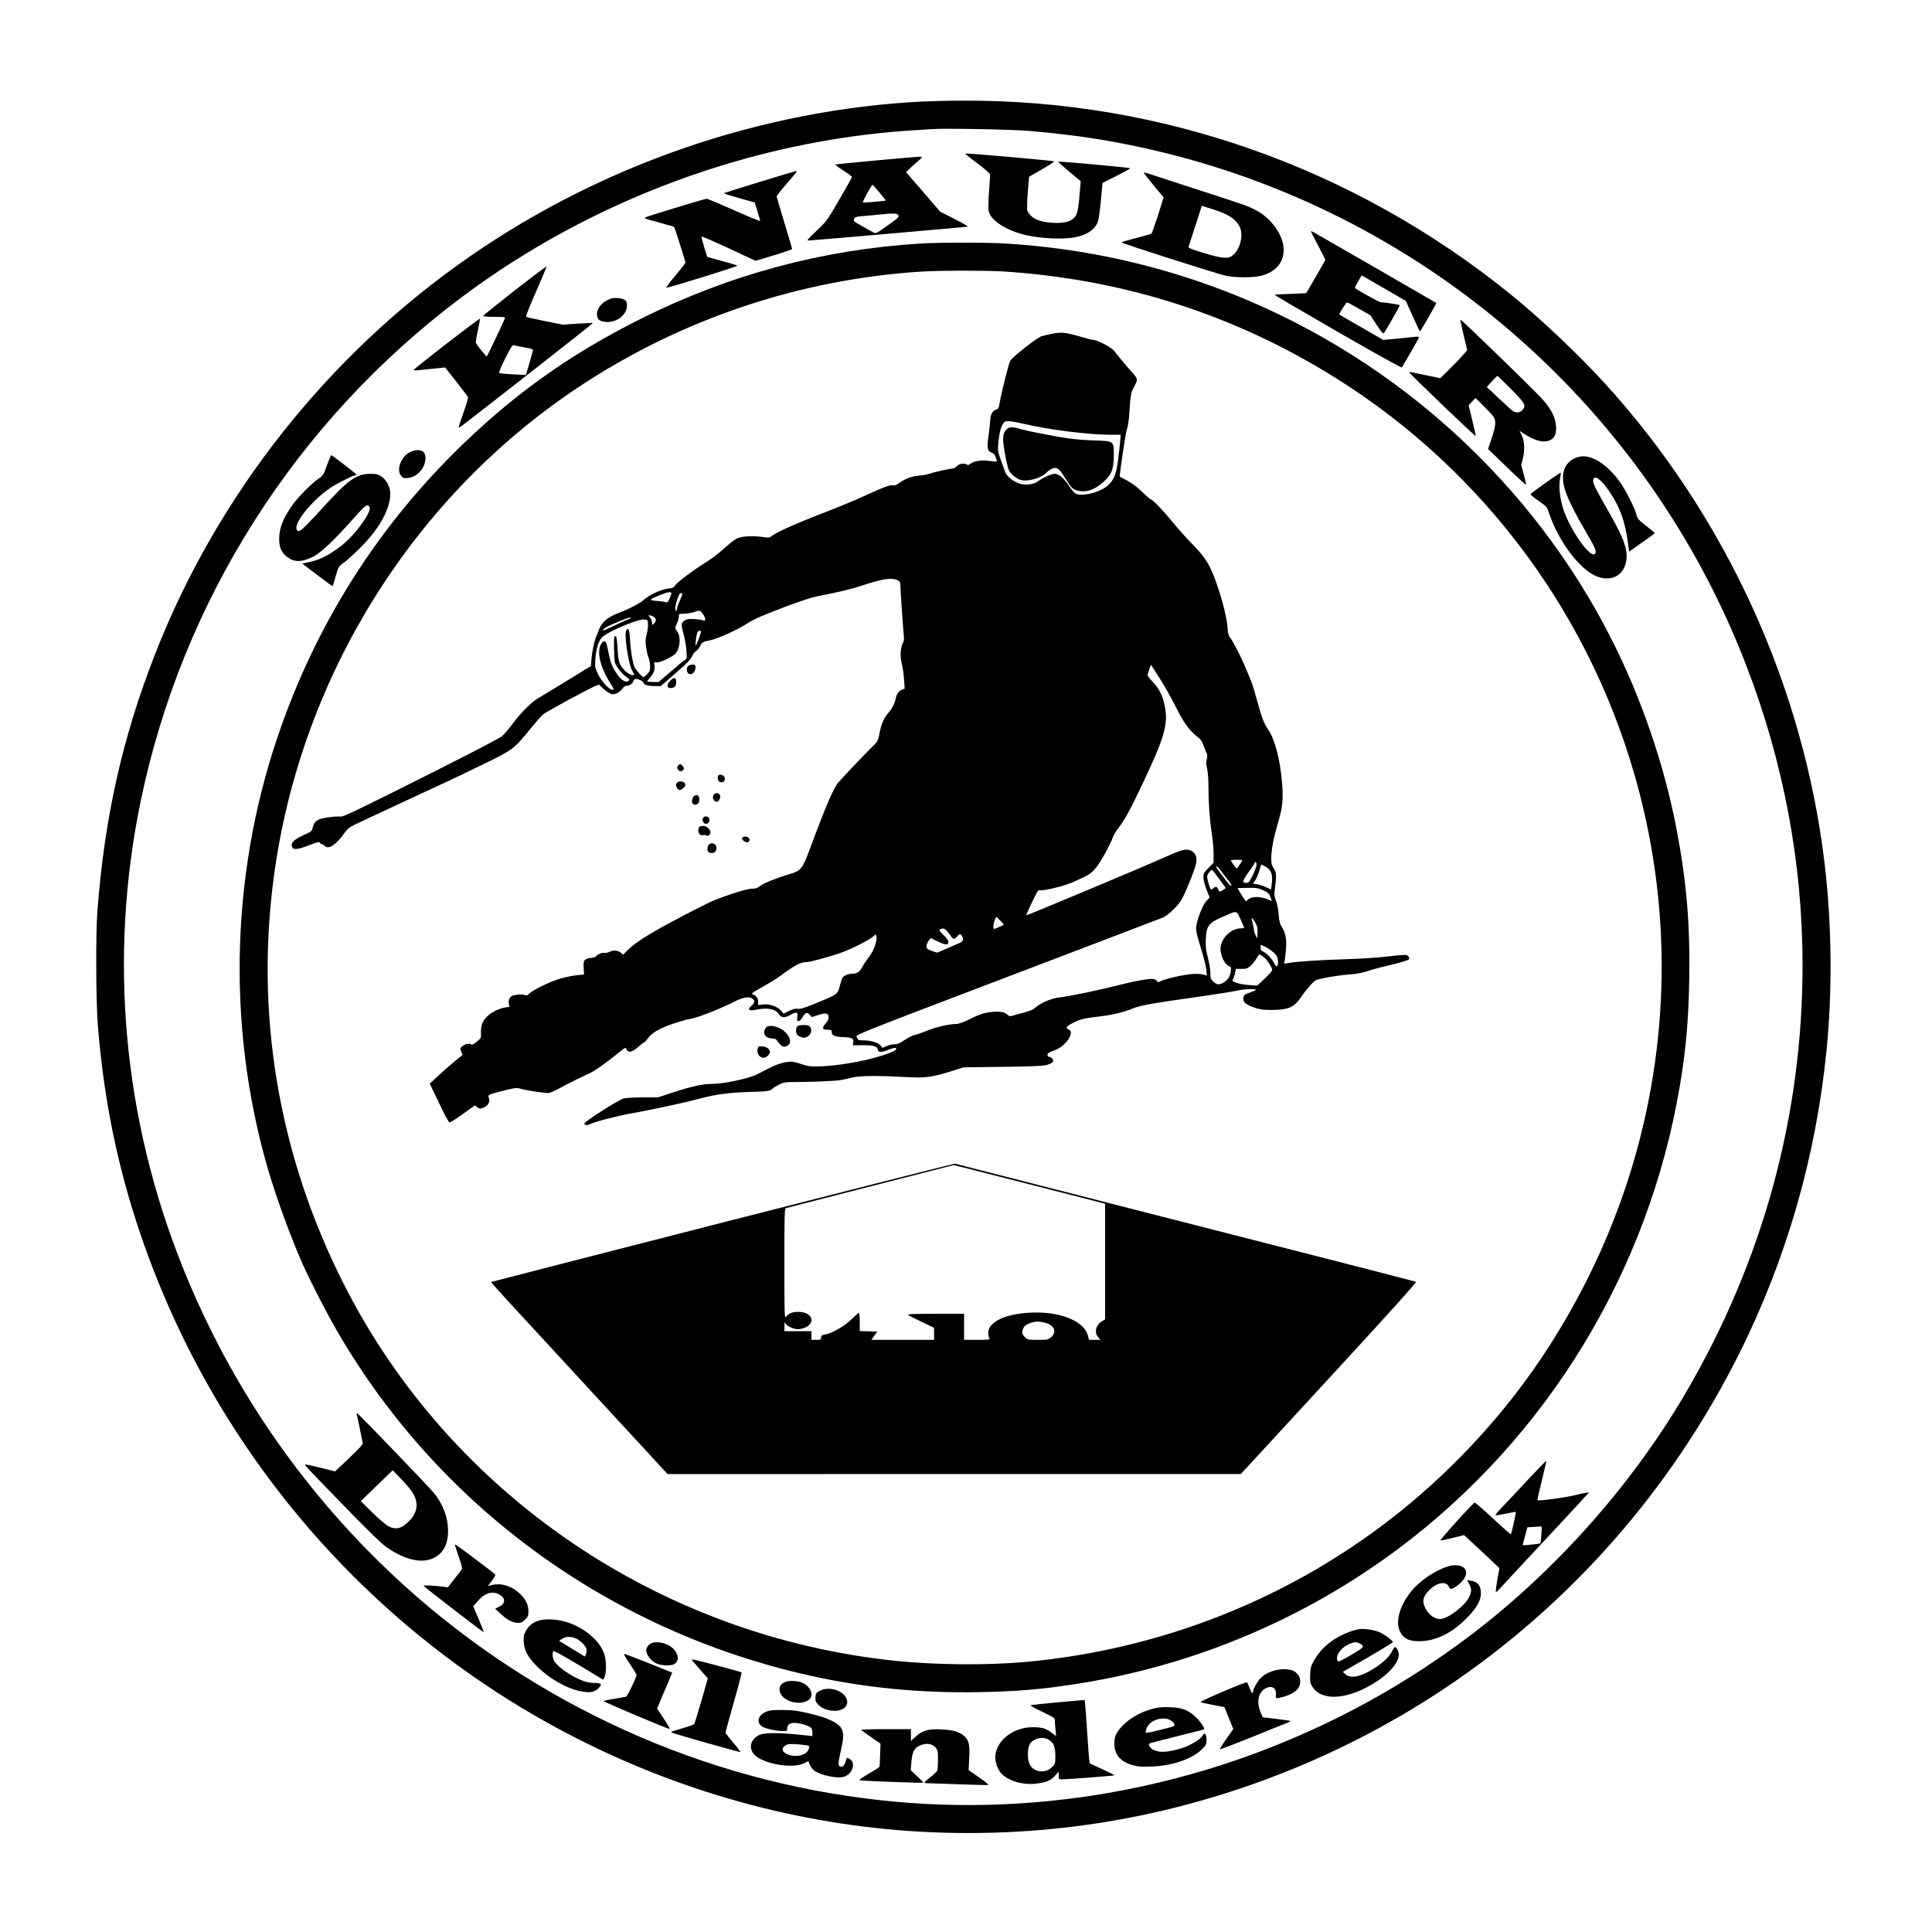 <?xml version="1.0" standalone="no"?>
<!DOCTYPE svg PUBLIC "-//W3C//DTD SVG 20010904//EN"
 "http://www.w3.org/TR/2001/REC-SVG-20010904/DTD/svg10.dtd">
<svg version="1.0" xmlns="http://www.w3.org/2000/svg"
 width="2000pt" height="2000pt" viewBox="0 0 2000 2000"
 preserveAspectRatio="xMidYMid meet">
<g transform="translate(0,2000) scale(0.1,-0.1)"
fill="#000000" stroke="none">
<path d="M9545 18949 c-1655 -85 -3304 -649 -4680 -1603 -1469 -1017 -2621
-2475 -3265 -4131 -336 -863 -519 -1685 -592 -2650 -18 -242 -15 -925 5 -1180
62 -770 203 -1460 441 -2161 915 -2693 3027 -4810 5711 -5724 1247 -424 2549
-566 3852 -420 1396 157 2766 659 3944 1446 1294 865 2338 2052 3043 3461 491
983 796 2044 905 3148 60 614 54 1289 -19 1910 -217 1847 -1026 3616 -2280
4990 -271 297 -674 678 -977 922 -1617 1307 -3613 2012 -5668 2001 -143 0
-332 -5 -420 -9z m1105 -304 c510 -43 914 -108 1378 -220 2760 -671 5021
-2654 6044 -5300 390 -1008 588 -2058 588 -3117 0 -1561 -412 -3066 -1213
-4433 -585 -998 -1422 -1922 -2357 -2602 -652 -473 -1336 -840 -2090 -1121
-581 -216 -1190 -370 -1805 -456 -865 -121 -1724 -108 -2595 40 -1810 307
-3497 1192 -4795 2515 -829 846 -1474 1834 -1915 2934 -617 1541 -767 3202
-435 4815 429 2081 1610 3938 3321 5221 1343 1007 2999 1621 4659 1729 94 6
195 12 225 14 135 9 818 -4 990 -19z"/>
<path d="M10017 18387 c15 -13 74 -58 131 -101 56 -43 102 -86 102 -95 0 -9
-5 -88 -12 -176 -6 -88 -8 -177 -4 -197 19 -99 183 -206 391 -253 154 -35 386
-45 505 -21 124 25 200 76 234 157 9 20 22 116 32 220 9 101 17 185 18 185 0
1 65 34 144 73 78 40 142 75 142 79 0 7 -740 75 -747 68 -3 -2 218 -192 234
-200 1 -1 -5 -73 -13 -161 -16 -173 -26 -204 -83 -242 -58 -39 -213 -42 -333
-6 -59 17 -113 65 -124 108 -4 16 -1 100 6 187 l13 158 133 77 c74 42 131 80
127 83 -7 6 -846 81 -901 80 -23 0 -23 0 5 -23z"/>
<path d="M9078 18340 c-229 -21 -422 -40 -429 -42 -7 -2 29 -30 79 -62 51 -32
92 -63 92 -68 0 -4 -59 -110 -131 -233 -129 -222 -132 -226 -237 -325 -89 -84
-103 -100 -83 -100 25 0 1610 138 1646 143 12 2 -37 32 -131 79 l-152 77 -176
205 -177 204 53 50 c29 28 65 60 81 72 15 12 27 26 27 31 0 11 27 13 -462 -31z
m27 -334 c36 -43 64 -80 63 -82 -5 -5 -231 -24 -236 -20 -6 7 92 186 100 183
4 -1 37 -37 73 -81z m195 -235 c9 -17 -4 -29 -111 -105 -107 -77 -122 -85
-142 -75 -12 6 -66 36 -119 66 -91 51 -96 56 -86 78 9 21 19 23 157 34 80 7
153 14 161 15 8 2 41 4 72 5 47 1 59 -2 68 -18z"/>
<path d="M7865 18117 c-198 -61 -362 -112 -364 -114 -10 -7 16 -16 159 -56
l153 -43 28 -89 c15 -50 28 -95 28 -102 1 -6 -119 43 -266 109 -148 66 -277
120 -288 120 -11 0 -139 -37 -285 -82 -357 -109 -363 -111 -353 -120 4 -4 72
-24 150 -45 78 -21 146 -41 150 -44 5 -3 33 -85 62 -181 30 -96 55 -179 57
-185 2 -5 -44 -66 -102 -135 -58 -68 -101 -126 -96 -128 16 -5 744 221 735
228 -4 4 -53 19 -108 34 -55 15 -123 34 -152 42 l-52 15 -31 100 c-17 56 -30
105 -28 110 2 4 128 -50 281 -121 l279 -130 189 57 c104 31 189 61 189 66 0 5
-36 127 -80 271 -44 144 -80 267 -80 274 0 6 44 62 98 124 111 128 119 138
100 137 -7 -1 -175 -51 -373 -112z"/>
<path d="M11840 18212 c0 -4 47 -63 103 -132 l103 -124 -59 -186 c-33 -102
-63 -187 -68 -190 -4 -3 -76 -23 -158 -44 -83 -21 -151 -42 -151 -45 0 -10
1003 -331 1086 -347 104 -20 281 -19 359 1 158 42 242 146 233 288 -9 141
-133 311 -285 390 -88 46 -82 44 -618 218 -236 77 -456 148 -487 159 -32 10
-58 16 -58 12z m775 -399 c119 -43 181 -88 217 -158 55 -106 -17 -302 -118
-321 -47 -9 -129 8 -283 56 -102 32 -131 45 -127 56 3 8 35 107 71 219 l66
204 52 -16 c29 -8 84 -26 122 -40z"/>
<path d="M13570 17605 c0 -3 34 -69 75 -147 41 -78 75 -144 75 -147 0 -4 -45
-82 -99 -176 l-99 -170 -162 -7 c-89 -3 -164 -8 -166 -10 -2 -2 292 -174 652
-382 361 -208 659 -374 664 -370 13 14 180 305 180 314 0 4 -17 6 -37 4 -21
-3 -105 -11 -186 -19 l-148 -14 -227 131 c-125 72 -228 131 -228 132 -6 4 72
126 80 126 5 0 62 -30 126 -67 l118 -68 63 -98 c50 -76 66 -94 75 -85 15 17
164 277 164 288 0 6 -149 30 -193 30 -16 0 -264 136 -271 149 -2 3 13 34 34
68 l36 63 229 -133 228 -132 71 -157 c38 -87 73 -158 76 -158 6 0 173 291 168
294 -6 5 -1253 723 -1275 735 -13 6 -23 9 -23 6z"/>
<path d="M9530 17479 c-1015 -62 -1977 -321 -2890 -776 -761 -380 -1356 -808
-1956 -1407 -785 -787 -1375 -1715 -1757 -2771 -535 -1476 -591 -3108 -157
-4615 86 -297 239 -717 365 -1000 74 -166 245 -500 345 -672 1048 -1822 2823
-3119 4900 -3583 569 -127 1146 -183 1755 -172 397 8 632 27 995 83 1214 186
2370 671 3350 1405 1542 1155 2586 2872 2909 4784 64 378 91 687 98 1110 9
577 -28 1013 -133 1560 -127 661 -363 1348 -670 1955 -810 1603 -2203 2879
-3884 3560 -766 310 -1573 491 -2405 540 -197 11 -669 11 -865 -1z m855 -289
c1190 -77 2285 -413 3295 -1013 1576 -936 2731 -2432 3239 -4192 286 -994 356
-2021 205 -3040 -151 -1019 -518 -1993 -1086 -2879 -411 -642 -946 -1235
-1553 -1721 -1104 -884 -2456 -1424 -3885 -1551 -387 -34 -923 -29 -1320 12
-2449 251 -4614 1725 -5715 3889 -687 1351 -934 2831 -719 4310 294 2026 1445
3856 3134 4982 1062 707 2292 1122 3565 1202 193 12 658 12 840 1z"/>
<path d="M10895 16546 c-38 -8 -88 -19 -111 -26 -49 -15 -307 -217 -327 -257
-16 -31 -89 -320 -107 -426 -11 -63 -15 -70 -41 -79 -34 -12 -55 -48 -57 -98
-1 -19 -9 -93 -18 -163 -19 -142 -14 -165 34 -183 18 -7 32 -23 40 -48 8 -21
12 -40 9 -43 -3 -2 -38 0 -79 6 -79 12 -163 -2 -197 -33 -11 -10 -21 -12 -31
-6 -29 19 -80 11 -104 -15 -13 -14 -32 -25 -43 -25 -28 0 -197 -38 -241 -54
-20 -8 -71 -17 -112 -20 -77 -7 -142 -32 -209 -81 -21 -16 -41 -23 -55 -19
-30 7 -96 -17 -269 -97 -82 -38 -208 -92 -280 -120 -468 -182 -658 -265 -717
-315 -12 -10 -31 -11 -80 -4 -87 13 -168 12 -230 -1 -38 -8 -66 -24 -111 -62
-33 -29 -87 -75 -121 -104 -33 -28 -99 -75 -146 -104 -118 -73 -275 -191 -300
-226 -18 -25 -30 -31 -75 -36 -70 -7 -197 -66 -251 -115 -40 -37 -159 -99
-261 -137 -113 -42 -177 -96 -205 -174 -11 -31 -25 -65 -30 -76 -18 -40 -41
-152 -47 -225 l-6 -75 -241 -148 c-132 -81 -265 -161 -294 -178 -78 -44 -185
-150 -278 -275 -45 -61 -97 -120 -116 -131 -84 -52 -453 -241 -1017 -523 -498
-249 -621 -307 -644 -303 -16 3 -70 0 -120 -7 -116 -15 -152 -36 -168 -101
-12 -45 -14 -48 -88 -80 -90 -41 -131 -73 -131 -103 0 -58 43 -59 180 -6 90
35 105 39 112 25 5 -8 15 -15 22 -15 8 0 19 -7 26 -15 36 -44 118 7 203 128
41 57 46 61 187 127 582 272 760 355 870 405 69 32 244 116 390 187 302 147
313 156 485 369 52 64 109 129 127 144 34 28 474 267 540 293 l37 15 51 -46
c28 -25 64 -48 80 -52 36 -8 82 15 112 55 12 17 30 30 39 30 32 0 69 23 75 46
3 13 13 24 22 26 21 4 81 -24 82 -37 0 -22 45 -37 111 -37 l68 -1 135 117
c145 125 176 158 197 205 7 17 23 35 35 41 12 7 31 30 42 53 21 40 23 42 104
59 83 17 296 115 385 175 57 39 155 82 403 176 124 47 263 93 310 102 257 51
350 73 497 121 186 61 278 75 336 51 27 -12 37 -22 37 -39 0 -49 30 -493 36
-538 4 -34 2 -56 -10 -78 -26 -51 -30 -137 -10 -217 10 -38 20 -112 23 -162
l6 -93 -27 -9 c-31 -11 -57 -46 -64 -87 -9 -48 -42 -115 -77 -153 -46 -51 -73
-112 -92 -211 -17 -83 -18 -85 -80 -145 -61 -59 -276 -285 -344 -362 -51 -57
-131 -243 -296 -688 -78 -212 -93 -229 -215 -265 -134 -40 -264 -92 -301 -121
-29 -23 -47 -29 -86 -29 -49 0 -220 -53 -388 -119 -91 -37 -489 -244 -645
-337 -131 -78 -190 -120 -252 -180 l-47 -46 -27 21 c-31 25 -77 27 -118 6 -15
-8 -39 -12 -51 -9 -23 6 -85 -22 -85 -38 0 -4 -23 -10 -51 -14 -72 -10 -82
-23 -77 -105 l4 -67 -59 -6 c-122 -12 -241 -47 -362 -106 -66 -32 -131 -69
-143 -83 -20 -22 -28 -24 -55 -16 -29 8 -72 5 -119 -7 -30 -9 -50 -51 -40 -87
9 -31 8 -32 -24 -34 -58 -5 -146 -44 -191 -86 -57 -52 -75 -96 -74 -173 2 -61
1 -61 -44 -98 -37 -31 -48 -36 -60 -26 -17 14 -67 0 -96 -26 -16 -15 -17 -20
-4 -50 l14 -34 -84 -68 c-46 -38 -122 -105 -169 -149 l-87 -81 95 -198 c55
-119 100 -200 109 -202 9 -2 71 37 139 86 l123 89 26 -19 c24 -18 29 -18 62
-5 50 21 72 58 59 97 -14 38 -14 37 152 80 108 27 134 31 165 22 76 -22 268
-51 303 -46 20 4 67 24 104 45 62 35 189 99 330 165 51 24 171 111 294 211 61
50 65 52 74 34 20 -45 60 -36 133 30 24 22 47 39 52 39 5 0 22 19 38 41 40 59
131 110 281 158 70 23 135 41 144 41 50 0 313 101 468 180 87 44 144 56 180
37 38 -19 38 -47 -1 -79 -26 -22 -30 -31 -21 -40 9 -9 25 -9 70 0 118 24 203
7 236 -48 22 -38 63 -40 123 -4 58 34 75 27 67 -26 -6 -35 -4 -40 13 -40 12 0
27 15 41 39 28 50 46 56 74 26 l23 -24 59 20 c80 27 110 23 114 -16 2 -23 -6
-41 -32 -71 -41 -48 -34 -64 26 -64 34 0 38 -3 38 -25 0 -34 32 -48 116 -51
92 -3 115 -14 107 -54 l-5 -30 103 0 c114 0 152 -12 157 -48 4 -29 32 -29 115
3 43 16 68 21 73 14 10 -18 -26 -37 -141 -75 -191 -63 -502 -114 -689 -114
-61 0 -99 6 -151 25 -38 13 -84 25 -101 25 -61 0 -145 -23 -221 -62 -43 -22
-103 -53 -133 -68 -92 -47 -356 -102 -480 -101 -79 1 -210 -28 -382 -84 l-167
-55 -158 0 c-87 0 -175 -5 -195 -11 -59 -16 -408 -239 -408 -260 0 -18 28 -21
57 -6 50 25 285 86 433 112 169 29 565 114 695 150 170 46 306 64 518 71 196
5 221 9 249 38 8 8 37 25 64 39 46 23 62 26 180 26 197 1 413 11 469 22 28 6
79 17 115 26 74 18 268 19 558 3 195 -11 254 -3 476 66 l111 35 405 5 c307 4
418 9 457 20 61 17 82 43 54 68 -9 9 -23 16 -29 16 -18 0 -25 20 -12 35 6 8
35 22 63 31 119 39 223 195 146 219 -35 12 -20 32 54 69 72 36 108 45 287 66
120 15 230 41 323 79 88 35 196 54 742 131 143 20 264 40 368 60 26 6 78 10
115 10 74 0 71 -8 -13 -36 -56 -19 -65 -28 -65 -66 0 -35 34 -61 118 -90 54
-18 88 -23 177 -23 168 1 228 26 296 123 65 94 133 172 164 186 39 18 245 53
362 60 56 4 119 16 164 31 40 14 122 37 183 51 148 34 244 63 251 73 9 16 -6
39 -29 45 -13 3 -97 -4 -187 -15 -98 -12 -279 -24 -449 -29 -278 -9 -501 -24
-588 -40 -38 -7 -42 -6 -37 9 4 9 11 62 16 119 11 114 -1 185 -45 252 -17 27
-24 56 -29 120 -3 49 -15 110 -27 143 -20 53 -21 65 -11 139 17 124 14 158
-14 200 -20 30 -25 49 -25 100 0 92 24 215 69 368 49 162 57 248 42 424 -21
243 -73 440 -144 546 -47 69 -64 116 -122 328 -20 73 -45 154 -57 180 -11 26
-36 85 -55 131 -43 107 -129 274 -158 309 -17 21 -23 45 -28 109 -10 136 -92
423 -167 590 -45 98 -98 171 -200 273 -52 53 -143 154 -201 225 -100 123 -208
235 -226 235 -4 0 -45 35 -90 79 -52 50 -108 91 -155 116 -40 21 -74 39 -75
40 -8 5 60 466 74 495 9 22 19 84 24 165 12 192 16 213 49 270 16 29 30 62 30
74 0 13 -21 45 -48 74 -53 58 -131 151 -180 214 -23 30 -57 54 -114 83 -44 22
-90 40 -102 40 -11 0 -77 16 -146 36 -147 43 -191 48 -285 30z m-305 -932
c265 -62 671 -114 894 -114 l118 0 -5 -57 c-2 -32 -12 -121 -22 -198 -19 -156
-43 -215 -111 -274 -80 -71 -278 -117 -334 -78 -12 8 -42 45 -66 80 -46 70
-93 111 -135 122 -28 7 -126 -34 -186 -79 -39 -29 -118 -41 -176 -26 -69 18
-144 75 -161 123 -8 23 -29 81 -47 130 -29 81 -31 93 -25 165 10 104 23 162
46 200 17 28 25 32 62 32 24 -1 90 -12 148 -26z m-3640 -1756 c0 -7 -9 -33
-20 -57 -16 -35 -23 -42 -37 -35 -10 4 -51 10 -92 13 -88 7 -84 14 29 60 80
33 120 39 120 19z m112 -4 c4 -3 -7 -33 -23 -68 -16 -34 -30 -74 -31 -88 -1
-15 -6 -24 -10 -22 -13 8 -9 49 12 118 19 59 35 78 52 60z m212 -207 c15 -19
26 -43 26 -55 0 -19 -3 -20 -32 -11 -18 5 -61 10 -95 11 -50 2 -68 -2 -90 -19
-33 -24 -34 -39 -4 -147 12 -44 24 -116 27 -161 6 -78 6 -82 -17 -97 -13 -8
-80 -63 -147 -122 l-124 -106 -59 0 c-32 0 -59 3 -59 6 0 3 15 24 34 45 36 43
49 83 40 127 -5 27 -4 29 23 25 19 -3 54 9 111 37 69 35 86 48 104 83 31 60
31 154 1 196 -28 37 -28 37 -2 96 11 26 19 57 17 69 -4 19 0 21 56 23 34 1 79
9 101 17 57 21 61 20 89 -17z m-506 -33 c27 -19 28 -45 2 -69 -19 -18 -20 -17
-20 4 0 25 -17 62 -34 73 -7 5 -3 8 9 8 11 0 31 -7 43 -16z m-243 -14 c-3 -5
-11 -10 -17 -10 -5 0 -67 -27 -136 -60 -69 -33 -126 -59 -128 -57 -7 7 14 26
51 44 50 26 183 80 210 86 11 3 21 5 23 6 2 0 0 -3 -3 -9z m183 -59 c2 -24 -4
-72 -13 -105 -14 -51 -15 -74 -6 -136 5 -42 17 -92 26 -112 8 -21 15 -60 15
-87 0 -42 -5 -54 -31 -80 -17 -17 -34 -31 -39 -31 -10 0 -75 71 -88 97 -20 38
-43 170 -49 280 -6 114 -14 137 -38 112 -28 -30 18 -351 61 -426 21 -36 22
-43 9 -43 -23 0 -67 25 -91 52 -54 61 -64 90 -71 224 -7 105 -11 129 -23 129
-13 0 -15 -19 -14 -117 1 -64 5 -133 8 -152 8 -39 78 -128 128 -160 25 -16 27
-21 16 -33 -23 -23 -73 2 -112 57 -56 77 -74 121 -96 231 -23 113 -25 119 -44
119 -22 0 -43 -33 -51 -76 -15 -92 29 -226 120 -369 34 -53 35 -55 13 -55 -32
0 -115 91 -150 167 -29 60 -30 70 -25 146 7 115 38 208 80 239 84 65 360 179
422 175 40 -2 40 -2 43 -46z m546 -93 c-16 -54 -46 -128 -51 -128 -10 0 9 135
21 142 23 16 38 9 30 -14z m4753 -473 c49 -77 124 -210 166 -295 80 -161 141
-245 224 -308 29 -22 46 -45 58 -79 9 -26 24 -62 32 -80 12 -25 14 -41 6 -72
-8 -29 -7 -55 3 -98 8 -34 14 -116 14 -198 0 -164 13 -336 37 -490 9 -60 16
-150 16 -198 l0 -88 -52 -53 c-47 -48 -53 -58 -53 -97 0 -27 12 -77 32 -127
l32 -84 -32 -33 c-38 -39 -101 -197 -107 -270 -4 -40 6 -82 47 -215 29 -91 55
-193 58 -227 l5 -62 -39 11 c-22 6 -73 8 -114 5 -86 -6 -275 -49 -322 -73 -28
-14 -32 -14 -40 -1 -4 9 -21 18 -37 22 -33 7 -170 -15 -308 -50 -236 -61 -557
-128 -665 -140 -89 -10 -201 -59 -264 -117 -12 -10 -54 -27 -95 -38 -41 -10
-93 -24 -116 -31 -39 -12 -44 -11 -66 9 -30 29 -94 36 -188 23 -59 -8 -103
-23 -189 -66 -74 -36 -126 -55 -149 -55 -73 0 -207 -31 -300 -68 -53 -22 -113
-42 -133 -46 -20 -4 -66 -27 -102 -51 -50 -35 -74 -45 -105 -45 -22 0 -59 -8
-83 -19 l-43 -18 -18 23 c-22 30 -103 54 -179 54 -38 0 -58 4 -58 12 0 6 -7
19 -15 28 -14 15 114 66 1558 615 864 329 1592 607 1616 617 24 10 73 48 113
87 54 54 77 88 108 155 54 117 108 257 121 314 16 66 -6 117 -57 138 -51 21
-84 12 -317 -92 -215 -96 -1380 -584 -1384 -580 -2 1 25 62 59 134 57 118 65
131 85 126 27 -7 193 30 288 64 39 13 109 44 157 68 73 37 95 54 137 106 51
64 149 243 171 310 6 21 35 68 64 105 63 83 117 182 242 446 233 491 271 625
229 820 -21 99 -57 170 -120 236 -30 32 -55 64 -55 71 0 12 33 111 36 107 0
-1 41 -65 91 -142z m853 -1880 c0 -10 -52 -85 -59 -85 -5 0 -51 63 -59 83 -2
4 24 7 57 7 34 0 61 -2 61 -5z m141 -77 c-7 -24 -27 -69 -43 -100 -27 -50 -35
-58 -59 -58 -44 0 -37 25 31 118 33 45 60 88 60 94 0 9 3 9 12 0 9 -9 8 -22
-1 -54z m88 17 c72 -37 90 -86 75 -197 l-6 -46 -55 25 c-30 14 -72 27 -93 30
l-39 6 23 34 c13 19 32 64 42 99 10 35 20 64 22 64 2 0 16 -7 31 -15z m-452
-47 c17 -24 52 -69 77 -100 26 -32 41 -58 34 -58 -7 0 -25 15 -39 33 -58 73
-119 155 -119 161 0 17 19 2 47 -36z m-12 -91 c37 -49 65 -90 63 -91 -23 -18
-54 -36 -60 -36 -5 0 -13 11 -18 25 -11 29 -26 32 -52 8 -10 -9 -20 -14 -22
-12 -14 17 -44 121 -39 140 7 30 44 72 54 62 4 -5 37 -48 74 -96z m436 -106
c62 -27 80 -42 93 -83 l13 -35 -51 20 c-73 28 -154 28 -191 -1 l-28 -22 -29
42 c-16 24 -35 55 -43 69 l-14 26 103 2 c83 2 110 -2 147 -18z m-211 -326 c17
-37 30 -69 30 -71 0 -2 -13 -4 -29 -4 -95 0 -184 -73 -212 -175 -20 -74 31
-201 89 -219 16 -5 18 -13 12 -56 -7 -53 -33 -91 -82 -116 -41 -21 -66 -17
-99 15 -26 26 -29 37 -29 89 0 33 -12 104 -26 158 -21 81 -25 115 -22 189 7
148 28 173 209 249 119 51 108 55 159 -59z m-2460 -36 c0 -6 -18 -14 -95 -45
-17 -7 -15 49 2 89 l16 38 39 -38 c21 -20 38 -40 38 -44z m2611 9 c15 -29 19
-55 17 -96 l-3 -57 -17 32 c-10 18 -18 45 -18 60 0 15 -7 50 -15 77 -13 44
-13 47 1 35 8 -7 24 -30 35 -51z m-3199 -75 c14 -16 33 -40 43 -55 22 -35 38
-35 65 -1 17 22 25 25 38 17 9 -6 18 -25 20 -41 3 -30 1 -31 -132 -87 l-135
-58 -51 17 c-28 9 -54 23 -57 31 -7 19 3 55 24 81 l18 22 73 -35 c80 -38 105
-40 110 -8 2 14 -14 38 -50 74 -48 48 -51 54 -33 61 32 12 40 10 67 -18z
m-742 -145 c-13 -44 -37 -89 -69 -131 -27 -35 -58 -82 -70 -106 -23 -44 -51
-61 -103 -61 -16 0 -45 -7 -64 -16 -29 -14 -37 -25 -50 -73 -36 -131 -21 -117
-225 -203 -149 -62 -191 -75 -220 -71 -27 4 -51 -2 -92 -23 l-57 -27 -21 27
c-38 48 -127 78 -200 67 -45 -7 -45 -7 -41 21 5 36 -20 76 -54 84 -23 6 -12
15 97 76 68 38 152 90 187 116 156 114 208 142 268 142 40 0 263 61 371 101
114 42 301 139 330 171 17 19 17 19 25 -3 6 -15 2 -45 -12 -91z m4101 -59 c55
-43 69 -67 69 -116 0 -57 -15 -62 -40 -14 -24 48 -82 109 -116 121 -18 7 -24
17 -24 40 l0 30 36 -15 c20 -8 53 -29 75 -46z m-89 -59 c34 -20 98 -113 98
-141 0 -9 -35 -50 -77 -89 l-78 -73 -85 6 c-47 3 -106 13 -131 23 -45 17 -46
18 -32 43 7 14 16 43 19 64 l7 37 58 0 c51 0 63 4 94 31 20 18 47 51 61 75 14
24 28 44 30 44 2 0 18 -9 36 -20z"/>
<path d="M10428 15561 c-41 -33 -51 -76 -39 -168 16 -116 41 -235 56 -263 21
-40 77 -86 119 -98 73 -21 212 17 267 74 18 18 48 39 66 45 47 15 69 -2 128
-98 66 -107 80 -120 139 -134 72 -16 149 6 222 62 117 90 144 148 144 305 0
152 6 147 -212 155 -186 7 -297 22 -583 79 -55 11 -125 26 -155 35 -100 28
-122 29 -152 6z"/>
<path d="M7128 13109 c-21 -12 -24 -59 -6 -77 31 -31 78 6 78 60 0 24 -4 28
-27 28 -16 0 -36 -5 -45 -11z"/>
<path d="M6936 12951 c-37 -39 -33 -77 7 -74 42 3 57 20 57 64 0 49 -23 52
-64 10z"/>
<path d="M7022 12078 c-16 -16 -15 -33 4 -52 12 -12 20 -13 35 -6 23 13 24 33
3 54 -19 19 -26 20 -42 4z"/>
<path d="M7437 11973 c-11 -11 -8 -48 5 -61 28 -28 73 1 60 38 -9 26 -48 40
-65 23z"/>
<path d="M7004 11893 c-9 -14 -8 -25 2 -45 18 -35 38 -35 70 -3 20 20 23 28
14 45 -14 26 -70 28 -86 3z"/>
<path d="M7392 11778 c-26 -26 -7 -78 29 -78 24 0 45 55 29 75 -15 18 -42 19
-58 3z"/>
<path d="M7183 11758 c-31 -39 -24 -88 12 -88 31 0 47 23 43 62 -2 25 -8 34
-24 36 -11 2 -25 -3 -31 -10z"/>
<path d="M7280 11535 c-10 -12 -10 -21 -2 -40 14 -30 43 -32 60 -5 25 40 -28
81 -58 45z"/>
<path d="M7235 11433 c-19 -43 5 -88 43 -78 13 3 30 1 36 -5 9 -7 18 -5 30 9
19 21 13 43 -20 75 -21 22 -80 21 -89 -1z"/>
<path d="M7686 11331 c-17 -27 44 -65 66 -43 19 19 -2 52 -32 52 -16 0 -31 -4
-34 -9z"/>
<path d="M7343 11262 c-18 -12 -27 -60 -13 -77 21 -25 69 -19 82 10 22 49 -24
95 -69 67z"/>
<path d="M8258 9379 c-21 -12 -24 -67 -5 -91 6 -8 26 -20 43 -26 58 -19 113
33 99 91 -4 14 -16 28 -28 31 -34 9 -90 6 -109 -5z"/>
<path d="M7926 9358 c-33 -46 -13 -94 42 -105 20 -4 43 -6 49 -5 7 2 25 -15
40 -37 32 -45 54 -55 89 -39 47 22 43 81 -10 136 -63 67 -179 95 -210 50z"/>
<path d="M7847 9155 c-20 -51 10 -105 58 -105 27 0 65 35 65 59 -1 31 -29 53
-73 58 -35 4 -45 2 -50 -12z"/>
<path d="M7482 7345 c-1316 -337 -2394 -614 -2397 -616 -2 -3 67 -81 153 -175
86 -93 498 -540 915 -992 l758 -822 2967 1 2967 0 913 991 c623 676 909 994
900 999 -7 4 -1082 280 -2388 613 -1306 334 -2379 608 -2385 610 -5 1 -1087
-273 -2403 -609z m3139 404 c409 -104 761 -194 782 -200 l37 -10 0 -599 0
-598 -34 -21 c-66 -41 -81 -118 -34 -168 l21 -23 -59 0 -60 0 -12 45 c-37 140
-261 239 -532 238 -297 -1 -500 -88 -500 -213 0 -17 5 -40 10 -51 10 -18 6
-19 -125 -19 l-135 0 0 135 0 135 -297 0 c-242 -1 -295 -3 -281 -13 9 -7 73
-40 142 -72 l125 -60 1 -62 0 -63 -325 0 -325 0 31 43 31 42 -91 3 -91 3 0 94
c0 52 -4 95 -9 95 -4 0 -39 -31 -77 -68 -73 -71 -200 -144 -276 -158 -31 -5
-38 -10 -38 -30 0 -22 -4 -24 -50 -24 l-50 0 0 45 0 45 -140 0 -140 0 1 53 c0
42 2 48 9 29 11 -27 82 -61 126 -62 75 0 144 44 144 92 0 53 -56 88 -141 88
-56 0 -100 -19 -123 -52 -15 -20 -16 28 -16 549 0 536 1 572 18 577 9 3 337
87 727 187 391 100 775 199 855 219 80 21 148 39 151 39 4 1 341 -85 750 -190z
m186 -1439 c105 -23 139 -94 75 -152 -31 -27 -36 -28 -138 -28 -104 0 -106 0
-136 30 -25 26 -29 36 -24 62 9 44 32 66 85 83 57 17 77 18 138 5z"/>
<path d="M5330 16995 c-178 -140 -326 -259 -328 -264 -2 -7 35 -11 113 -11
107 0 117 -1 111 -17 -20 -52 -182 -392 -188 -393 -6 0 -94 108 -111 137 -4 6
4 64 19 128 14 63 24 120 22 125 -3 10 -680 -513 -686 -530 -2 -5 14 -6 35 -4
21 3 95 11 165 17 l126 13 114 -145 c62 -79 117 -151 121 -160 5 -11 -10 -65
-43 -156 -27 -76 -50 -146 -50 -153 0 -18 -67 -68 733 556 362 283 657 516
654 518 -2 2 -72 -1 -156 -6 l-153 -11 -187 37 c-102 20 -190 40 -195 45 -5 4
41 120 103 260 61 139 110 255 109 260 -2 4 -149 -107 -328 -246z m98 -591
c77 -13 93 -19 89 -33 -2 -9 -19 -69 -38 -135 l-34 -118 -135 7 c-74 3 -139
10 -143 15 -5 4 24 71 63 149 56 113 74 141 88 137 9 -3 59 -12 110 -22z"/>
<path d="M6317 16906 c-83 -31 -137 -93 -137 -159 0 -46 19 -68 69 -77 119
-22 241 63 241 167 0 33 -5 46 -23 58 -34 22 -106 27 -150 11z"/>
<path d="M15151 16533 l37 -157 -38 -46 c-21 -25 -84 -90 -139 -145 l-101
-100 -140 29 c-77 15 -150 30 -161 33 -13 4 -20 2 -18 -4 7 -18 683 -666 686
-657 1 5 -15 79 -36 164 l-38 155 36 38 35 37 89 -87 c49 -49 95 -100 103
-115 22 -42 16 -94 -24 -215 l-38 -111 194 -187 c106 -103 196 -185 198 -182
3 3 -7 49 -21 103 l-27 98 17 73 c22 91 16 182 -14 241 l-21 42 57 -37 c110
-70 201 -90 263 -58 46 24 63 67 58 145 -7 92 -50 176 -146 283 -80 89 -830
817 -842 817 -4 0 10 -71 31 -157z m481 -550 c159 -161 171 -183 126 -230 -24
-25 -61 -29 -94 -10 -12 7 -78 66 -147 132 l-126 119 52 57 c29 31 54 57 57
58 3 0 62 -56 132 -126z"/>
<path d="M4239 15317 c-88 -47 -137 -179 -88 -241 20 -26 27 -28 70 -24 63 6
120 45 155 104 34 58 39 131 10 163 -26 29 -90 28 -147 -2z"/>
<path d="M3385 15185 c-37 -104 -38 -106 -99 -149 -70 -50 -194 -176 -253
-256 -99 -136 -143 -245 -143 -357 0 -86 19 -133 74 -181 74 -64 155 -66 277
-5 82 41 221 173 423 401 92 104 122 132 139 130 53 -7 21 -89 -91 -234 -79
-102 -163 -180 -269 -248 -90 -58 -148 -83 -241 -104 l-73 -17 156 -118 c86
-66 158 -117 159 -115 1 1 15 48 31 103 28 100 29 100 84 140 31 22 108 92
171 155 199 199 310 400 310 560 0 67 -39 142 -91 177 -37 25 -52 28 -118 28
-144 -1 -226 -61 -501 -363 -96 -107 -190 -203 -209 -215 -32 -20 -34 -20 -47
-3 -43 60 150 303 348 437 60 41 235 129 257 129 6 0 11 3 10 8 0 6 -242 193
-259 200 -4 2 -24 -45 -45 -103z"/>
<path d="M16345 15271 c-106 -27 -165 -104 -165 -217 0 -113 60 -256 234 -554
99 -169 112 -199 102 -225 -35 -92 -288 270 -345 496 -27 107 -35 203 -22 273
6 33 10 61 8 63 -5 5 -310 -212 -313 -223 -2 -5 36 -36 83 -69 85 -59 87 -61
110 -130 99 -296 322 -588 499 -654 140 -53 264 8 295 143 27 123 -12 238
-177 527 -141 246 -166 296 -162 327 8 66 84 12 173 -123 103 -154 155 -296
184 -502 l16 -113 132 93 c73 50 132 95 133 98 0 4 -40 37 -89 75 -80 63 -90
73 -101 117 -18 70 -109 250 -170 336 -135 190 -303 293 -425 262z"/>
<path d="M3694 5354 c3 -11 17 -75 31 -144 13 -69 27 -134 30 -146 3 -16 -27
-50 -141 -158 l-145 -138 -144 36 c-80 20 -152 36 -162 36 -18 0 -12 -7 457
-489 189 -195 331 -332 375 -363 233 -165 442 -189 564 -67 48 49 72 109 78
198 10 149 -44 304 -150 431 -65 78 -773 813 -788 819 -7 2 -9 -4 -5 -15z
m590 -827 c50 -100 34 -189 -50 -274 -78 -78 -137 -92 -213 -53 -24 12 -98 75
-165 141 l-121 119 165 160 165 160 95 -98 c58 -61 106 -120 124 -155z"/>
<path d="M15799 4663 c-111 -120 -230 -246 -263 -280 -33 -34 -57 -65 -55 -68
3 -3 50 4 104 15 53 11 101 20 105 20 8 0 -42 -230 -51 -233 -3 -1 -85 72
-183 163 -97 91 -183 165 -190 165 -15 0 -361 -383 -353 -391 2 -3 58 9 123
25 l119 30 30 -27 c46 -42 172 -159 259 -241 l78 -75 -22 -119 c-11 -66 -18
-122 -15 -126 4 -3 23 13 43 36 20 23 235 254 477 513 242 259 441 475 443
479 2 5 -57 -6 -130 -24 -118 -29 -391 -66 -402 -54 -3 3 18 94 45 203 27 109
48 200 46 203 -3 2 -96 -94 -208 -214z m157 -550 c-3 -48 -8 -88 -9 -90 -4 -4
-180 -23 -183 -20 -2 2 3 25 11 52 8 28 19 69 25 92 l11 42 57 4 c31 2 66 4
76 5 18 2 19 -3 12 -85z"/>
<path d="M4710 4003 c0 -5 18 -59 40 -121 22 -63 37 -119 33 -125 -4 -7 -38
-52 -77 -100 l-70 -89 -40 6 c-96 13 -221 18 -211 9 29 -29 618 -483 622 -479
2 2 -21 63 -52 136 l-56 131 45 53 c75 88 157 111 230 67 63 -39 58 -94 -11
-126 l-37 -18 59 -55 c67 -63 123 -91 179 -92 30 0 45 7 72 34 30 30 34 40 34
87 0 69 -28 125 -91 184 -82 77 -189 110 -286 87 l-42 -10 41 54 c22 29 38 58
36 63 -3 9 -404 311 -413 311 -3 0 -5 -3 -5 -7z"/>
<path d="M14991 3785 c-123 -35 -287 -144 -375 -250 -136 -165 -180 -342 -111
-447 36 -55 90 -78 185 -78 175 0 349 87 511 257 87 91 129 168 129 237 0 83
-30 121 -105 133 l-37 6 21 -41 c26 -51 26 -75 1 -131 -42 -93 -223 -231 -303
-231 -67 0 -135 59 -164 141 -18 53 -7 91 39 144 80 91 186 115 216 50 14 -31
23 -31 70 -1 58 37 102 89 108 128 13 78 -70 115 -185 83z"/>
<path d="M5590 3227 c-72 -20 -114 -52 -145 -108 -24 -46 -27 -59 -23 -119 7
-90 42 -155 138 -251 123 -124 303 -227 447 -256 95 -20 145 -12 185 27 45 45
38 57 -34 58 -40 0 -85 8 -123 22 -126 47 -267 147 -301 211 -15 30 -18 77 -6
96 5 7 90 -39 262 -142 l255 -154 14 32 c22 51 18 182 -8 247 -68 177 -307
333 -530 345 -55 3 -103 0 -131 -8z m382 -193 c41 -21 95 -78 100 -107 3 -14
0 -36 -6 -51 l-11 -25 -133 81 -134 82 24 17 c40 31 103 32 160 3z"/>
<path d="M14060 3134 c-55 -11 -128 -38 -190 -71 -123 -66 -205 -144 -267
-252 -32 -57 -37 -74 -40 -145 -3 -70 -1 -86 19 -121 90 -154 347 -145 626 21
165 98 272 219 272 305 0 34 -23 79 -40 79 -4 0 -18 -20 -30 -45 -27 -57 -112
-134 -209 -191 -131 -77 -225 -92 -277 -43 l-23 22 257 148 c141 82 258 153
260 158 5 14 -79 78 -139 105 -54 25 -166 40 -219 30z m13 -146 c58 -31 53
-38 -86 -120 -110 -64 -133 -75 -140 -62 -26 46 26 129 105 168 57 28 88 32
121 14z"/>
<path d="M6750 2993 c-33 -12 -60 -47 -60 -78 0 -44 49 -108 102 -134 49 -23
141 -29 182 -10 80 37 41 155 -68 205 -48 23 -120 30 -156 17z"/>
<path d="M6519 2777 c39 -59 71 -110 71 -114 0 -25 -95 -223 -109 -227 -9 -3
-64 -12 -123 -22 -60 -9 -108 -20 -108 -24 0 -9 669 -292 681 -288 5 2 -22 50
-60 107 l-69 103 38 92 c21 50 57 134 79 186 l40 95 -232 93 c-128 51 -243 95
-256 99 -20 5 -13 -9 48 -100z"/>
<path d="M7176 2798 c11 -13 50 -57 86 -98 l65 -75 -66 -232 c-37 -128 -71
-237 -76 -242 -6 -5 -59 -24 -120 -42 -118 -35 -121 -36 -113 -44 8 -9 702
-205 712 -202 4 1 -28 45 -73 96 -44 52 -81 99 -81 105 0 6 39 147 86 314 48
166 84 305 81 309 -9 8 -476 132 -501 133 -19 0 -19 -1 0 -22z"/>
<path d="M13171 2700 c-62 -23 -85 -37 -125 -76 -31 -31 -76 -114 -76 -139 0
-28 -16 -8 -35 42 -10 26 -21 52 -26 57 -4 5 -111 -36 -248 -95 -133 -57 -238
-106 -233 -109 4 -4 61 -17 127 -29 l120 -23 46 -113 46 -114 -73 -103 c-40
-57 -69 -104 -64 -106 5 -2 161 58 347 133 186 76 349 141 362 146 13 5 22 11
20 13 -2 3 -68 12 -146 22 l-142 17 -23 56 c-44 108 -20 209 58 246 64 30 110
-1 102 -71 -5 -41 3 -42 92 -15 107 33 160 84 160 153 0 45 -19 78 -59 105
-44 30 -151 31 -230 3z"/>
<path d="M8130 2589 c-42 -17 -60 -40 -60 -76 0 -44 23 -78 75 -108 75 -45
188 -42 236 6 46 46 8 132 -76 170 -44 20 -134 24 -175 8z"/>
<path d="M8490 2498 c-42 -21 -45 -26 -48 -67 -3 -36 1 -48 25 -74 58 -62 169
-85 248 -53 84 36 70 138 -28 187 -63 33 -142 36 -197 7z"/>
<path d="M10919 2375 c-130 -12 -243 -25 -250 -27 -8 -3 46 -34 119 -68 129
-62 132 -64 132 -95 0 -18 3 -60 7 -95 l6 -62 -47 35 c-58 45 -100 57 -197 57
-189 0 -361 -125 -384 -282 -9 -59 14 -141 54 -189 66 -80 221 -129 359 -114
108 12 155 30 201 80 l41 45 0 -40 c0 -39 1 -40 33 -40 66 1 538 37 542 42 3
3 -53 31 -125 64 l-129 59 -6 40 c-2 22 -12 146 -20 275 -8 129 -18 259 -21
288 l-5 52 -37 -1 c-20 -1 -143 -12 -273 -24z m-62 -385 c50 -30 67 -72 68
-167 0 -77 -2 -83 -30 -112 -78 -83 -216 -55 -245 48 -15 54 -12 139 6 177 32
67 135 94 201 54z"/>
<path d="M11930 2310 c-158 -42 -305 -141 -367 -248 -22 -36 -27 -59 -27 -111
-1 -117 63 -190 198 -226 51 -14 90 -16 188 -12 215 8 421 79 520 178 44 44
48 52 48 97 0 61 -20 84 -40 46 -21 -38 -123 -101 -211 -129 -147 -46 -235
-52 -301 -18 -31 15 -54 51 -41 63 4 4 132 38 283 75 151 37 278 70 283 72 14
8 -36 83 -86 129 -77 73 -142 97 -267 101 -81 2 -122 -1 -180 -17z m199 -126
c41 -34 39 -51 -6 -63 -148 -39 -255 -63 -260 -58 -9 10 5 52 28 82 52 65 181
87 238 39z"/>
<path d="M7965 2291 c-111 -27 -149 -115 -72 -166 30 -19 147 -45 210 -45 45
0 47 1 47 29 0 49 42 66 129 49 58 -10 111 -33 123 -52 4 -6 8 -26 8 -45 l0
-33 -52 6 c-299 33 -453 33 -509 0 -84 -49 -101 -135 -38 -200 93 -96 398
-147 515 -86 l41 21 17 -39 c9 -22 30 -49 46 -60 64 -46 218 -80 294 -66 98
19 145 149 68 190 -27 14 -27 14 -37 -26 -11 -44 -33 -65 -59 -55 -22 9 -20
42 9 167 49 208 28 256 -142 328 -59 25 -218 66 -313 81 -73 12 -239 13 -285
2z m378 -357 c41 -6 44 -12 22 -54 -30 -58 -146 -76 -226 -35 -51 27 -50 65 2
93 23 12 100 10 202 -4z"/>
<path d="M8916 2091 c5 -6 52 -39 104 -75 l95 -66 -4 -117 c-2 -65 -5 -121 -7
-124 -2 -4 -51 -35 -109 -69 -58 -34 -103 -65 -100 -69 7 -6 657 -31 664 -25
2 2 -27 32 -64 66 l-67 63 7 87 c9 106 28 142 91 170 63 27 123 19 159 -23 23
-28 25 -38 25 -122 0 -51 -3 -101 -6 -112 -3 -11 -34 -42 -70 -70 -35 -27 -64
-53 -64 -57 0 -5 19 -8 43 -8 23 0 169 -5 324 -11 155 -6 288 -9 294 -7 7 2
-36 38 -96 79 l-108 74 6 121 c8 142 -2 186 -49 230 -47 45 -113 65 -234 71
-138 7 -198 -9 -269 -73 l-51 -46 0 61 0 61 -262 0 c-165 0 -258 -4 -252 -9z"/>
</g>
</svg>
